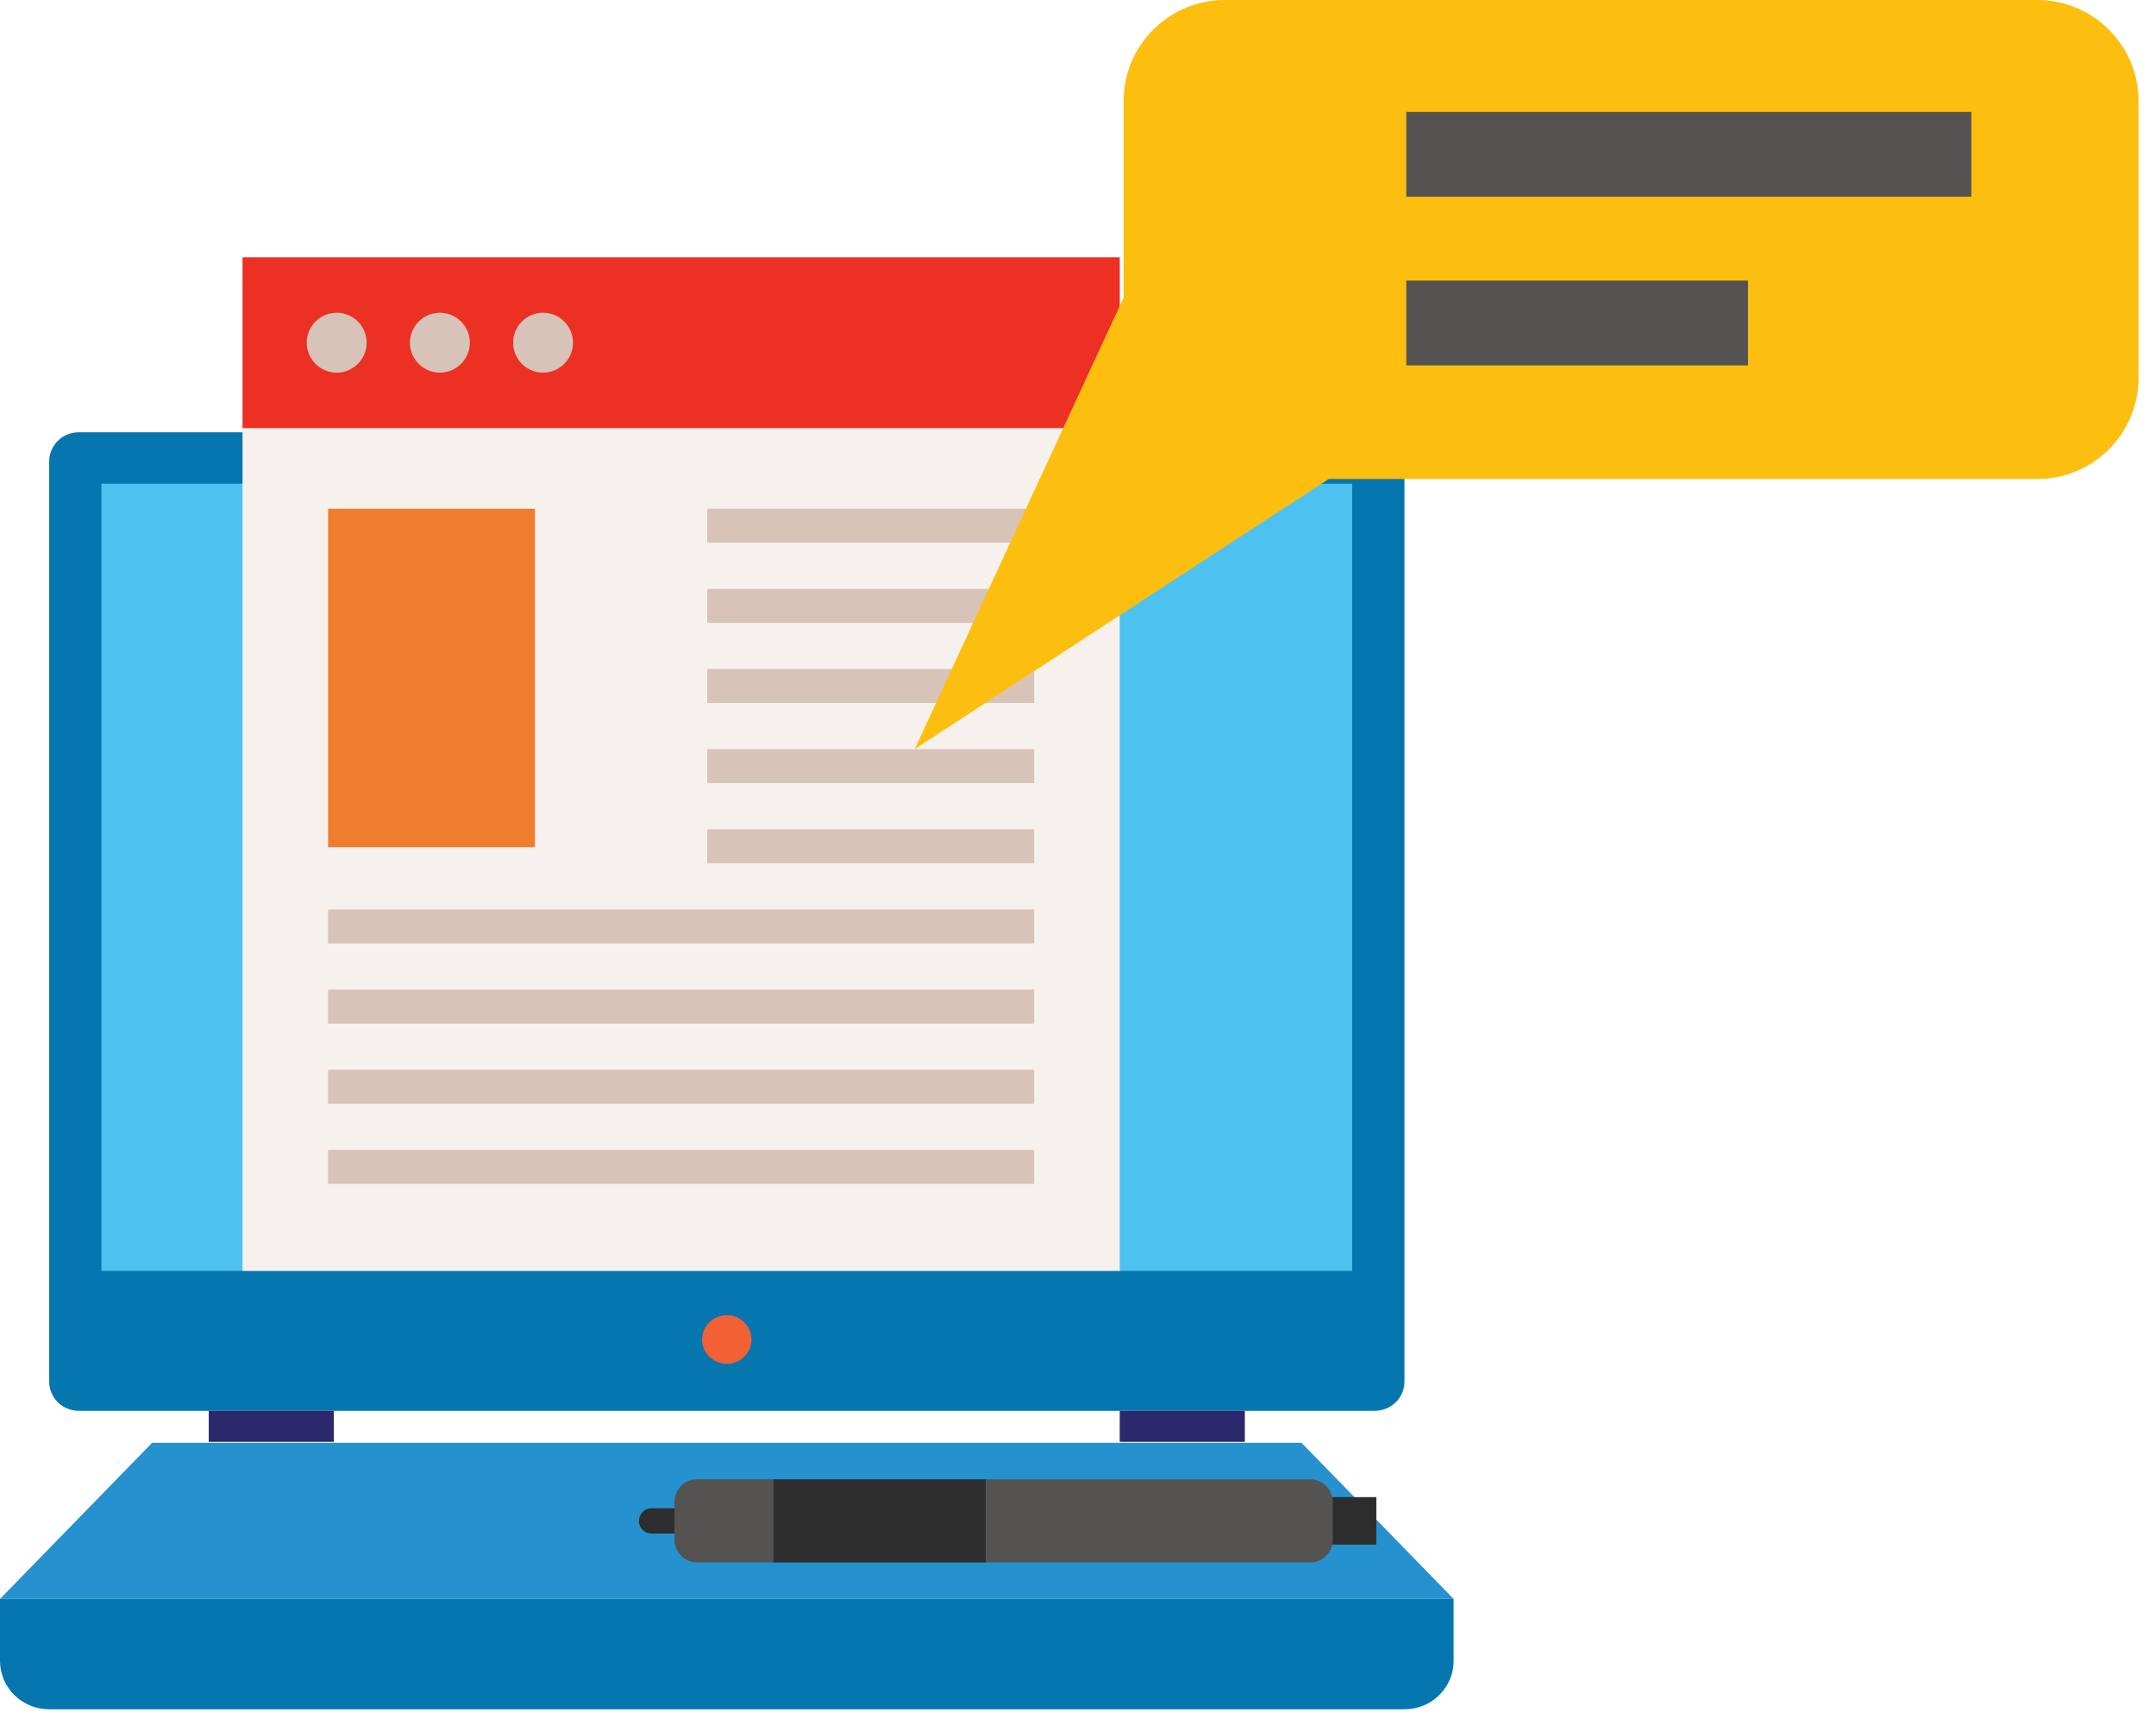 <?xml version="1.0" encoding="UTF-8"?> <svg xmlns="http://www.w3.org/2000/svg" width="70" height="56" viewBox="0 0 70 56" fill="none"><path d="M45.599 44.853C45.599 45.376 45.168 45.8 44.636 45.8H2.558C2.027 45.8 1.597 45.376 1.597 44.853V14.98C1.597 14.457 2.027 14.033 2.558 14.033H44.636C45.168 14.033 45.599 14.457 45.599 14.98V44.853Z" fill="#0676AE"></path><path d="M43.901 15.703H3.292V41.257H43.901V15.703Z" fill="#4DC2F0"></path><path d="M24.399 43.486C24.399 43.922 24.039 44.275 23.598 44.275C23.157 44.275 22.794 43.922 22.794 43.486C22.794 43.05 23.154 42.697 23.598 42.697C24.041 42.697 24.399 43.05 24.399 43.486Z" fill="#F16135"></path><path d="M0 51.907V53.919C0 54.786 0.715 55.49 1.597 55.49H45.599C46.481 55.49 47.195 54.786 47.195 53.919V51.907H0Z" fill="#0676AE"></path><path d="M10.84 45.8H6.777V46.808H10.84V45.8Z" fill="#2B286B"></path><path d="M40.417 45.8H36.355V46.808H40.417V45.8Z" fill="#2B286B"></path><path d="M42.257 46.839H4.939L0 51.907H47.195L42.257 46.839Z" fill="#2591CF"></path><path d="M44.686 48.602H41.603V50.144H44.686V48.602Z" fill="#2D2D2D"></path><path d="M21.155 49.784C20.928 49.784 20.744 49.6 20.744 49.374C20.744 49.146 20.927 48.962 21.155 48.962H23.338C23.566 48.962 23.75 49.146 23.75 49.374C23.75 49.6 23.566 49.784 23.338 49.784H21.155Z" fill="#2D2D2D"></path><path d="M42.535 50.725H32.008V48.023H42.535C42.941 48.023 43.272 48.353 43.272 48.761V49.989C43.272 50.396 42.941 50.726 42.535 50.726V50.725Z" fill="#545352"></path><path d="M25.11 48.022V50.724H22.636C22.23 50.724 21.899 50.394 21.899 49.987V48.758C21.899 48.351 22.23 48.021 22.636 48.021H25.11V48.022Z" fill="#545352"></path><path d="M32.008 48.023H25.11V50.724H32.008V48.023Z" fill="#2D2D2D"></path><path d="M36.355 8.353H7.874V41.257H36.355V8.353Z" fill="#F6F1EC"></path><path d="M33.578 16.514H22.963V17.616H33.578V16.514Z" fill="#D7C3B7"></path><path d="M33.578 19.117H22.963V20.219H33.578V19.117Z" fill="#D7C3B7"></path><path d="M33.578 21.718H22.963V22.821H33.578V21.718Z" fill="#D7C3B7"></path><path d="M33.578 24.32H22.963V25.422H33.578V24.32Z" fill="#D7C3B7"></path><path d="M33.578 26.922H22.963V28.024H33.578V26.922Z" fill="#D7C3B7"></path><path d="M33.577 29.524H10.652V30.626H33.577V29.524Z" fill="#D7C3B7"></path><path d="M33.577 32.126H10.652V33.23H33.577V32.126Z" fill="#D7C3B7"></path><path d="M33.577 34.728H10.652V35.831H33.577V34.728Z" fill="#D7C3B7"></path><path d="M33.577 37.33H10.652V38.433H33.577V37.33Z" fill="#D7C3B7"></path><path d="M36.356 8.353H7.875V13.898H36.356V8.353Z" fill="#ED3024"></path><path d="M11.903 11.125C11.903 11.662 11.468 12.097 10.931 12.097C10.394 12.097 9.959 11.662 9.959 11.125C9.959 10.588 10.394 10.153 10.931 10.153C11.468 10.153 11.903 10.589 11.903 11.125Z" fill="#D7C3B7"></path><path d="M15.254 11.125C15.254 11.662 14.819 12.097 14.282 12.097C13.745 12.097 13.31 11.662 13.31 11.125C13.31 10.588 13.745 10.153 14.282 10.153C14.819 10.153 15.254 10.589 15.254 11.125Z" fill="#D7C3B7"></path><path d="M18.604 11.125C18.604 11.662 18.169 12.097 17.632 12.097C17.094 12.097 16.66 11.662 16.66 11.125C16.66 10.588 17.094 10.153 17.632 10.153C18.169 10.153 18.604 10.589 18.604 11.125Z" fill="#D7C3B7"></path><path d="M17.37 16.514H10.652V27.502H17.37V16.514Z" fill="#F07D2D"></path><path d="M66.151 0H39.763C37.951 0 36.481 1.47 36.481 3.279V9.66L29.699 24.318L43.142 15.549H66.151C67.959 15.549 69.433 14.079 69.433 12.267V3.279C69.433 1.469 67.959 0 66.151 0Z" fill="#FCBF10"></path><path d="M64.006 3.633H45.658V6.386H64.006V3.633Z" fill="#545352"></path><path d="M56.754 9.109H45.658V11.862H56.754V9.109Z" fill="#545352"></path></svg> 